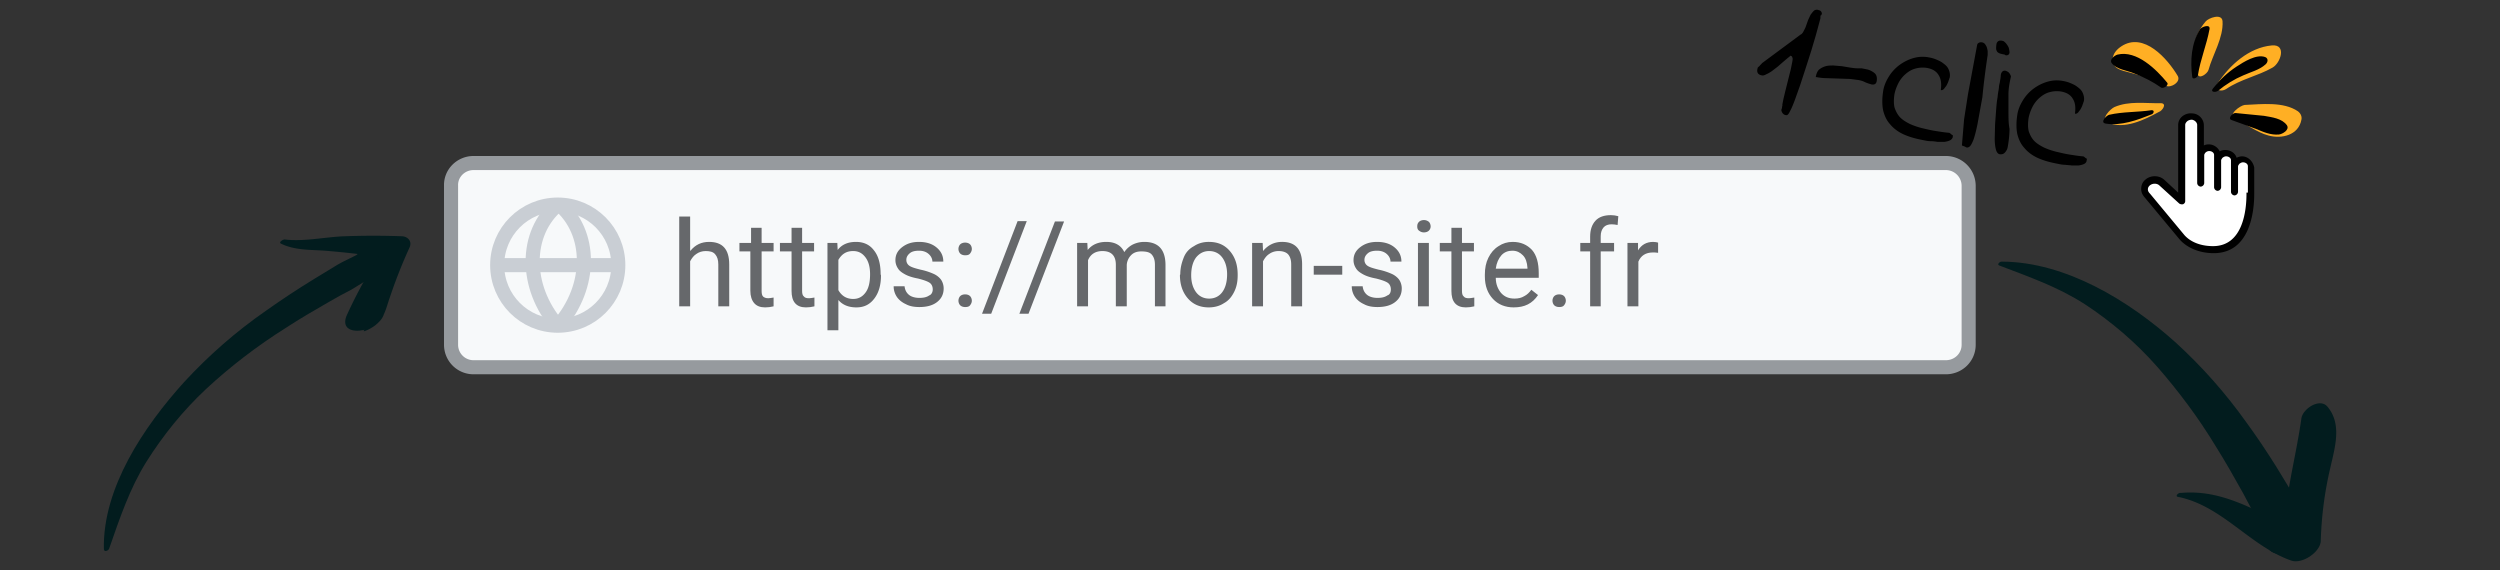 <svg xmlns="http://www.w3.org/2000/svg" xmlns:xlink="http://www.w3.org/1999/xlink" viewBox="0 0 710 162" xmlns:v="https://vecta.io/nano"><rect x="0" y="0" width="710" height="162" fill="#333333" stroke="none"/><path d="M632.2 25.3c4.1-2.8 9-3.7 13.2-6.1 2.3-1.3 4.1-6.7-.2-6.3-6.5.6-12 5.6-15.4 10.8-1.2 1.9 1 2.5 2.4 1.6h0zm2.5 8.4c3.2 1.5 6.2 3.9 9.6 4.8 3.7 1 8.5-.1 9.3-4.5.2-.9-.2-1.8-1-2.4-4.1-2.8-10.4-2-15.1-1.8-1.2.1-5 2.8-2.8 3.9h0zm-7.5-13.8c1.2-4.4 4.3-9.2 4-13.9-.2-2.3-4-.9-4.8.1-3.8 4.4-3.8 9.5-2.3 14.9.4 1.7 2.8-.1 3.1-1.1zm-13.6 9.4c-4.4.1-8.9-.7-13.1 1.1-1.1.5-4.1 3.4-1.9 4.4 4.6 2.1 10.5-.8 14.5-3 1-.3 2.5-2.5.5-2.5h0zm4.9-7.7c-2.9-4.9-9.7-12.7-16.1-8.4-1.2.8-2.3 2-2.4 3.5-.1 3 2.7 3.3 4.8 3.9 3.6.9 7.1 2.1 10.4 3.8 1.4.6 4.2-1.1 3.3-2.8h0z" fill="#ffaf24"/><path d="M629.9 25.8c2.2-1.8 4.6-3.3 7.2-4.4 2.2-1 4.5-1.5 6.3-3.1.7-.6.9-1.7-.1-2.1-2.5-.9-6.1 1.4-8.1 2.7-2.6 1.7-4.8 3.8-6.7 6.2-.9 1.1.7 1.2 1.4.7h0zm3.9 8.3l6.9 2.5c2.1.9 4.2 1.8 6.5 1.6 1-.1 3.1-1.3 2.3-2.6-1.4-2-4.3-2.3-6.5-2.7l-8.1-.8c-.8-.1-2.4 1.6-1.1 2h0zm-9.6-12.7c.7-4.5 2.5-8.7 3.3-13.1.3-1.6-2.2-.7-2.7 0-2.5 4.1-2.8 8.9-2.2 13.6.2.9 1.6 0 1.6-.5h0zM611 31.3c-4 .6-8.1.4-12 1.3-.8.2-2.7 2.2-1 2.5 4.4.7 9-1 13-2.6.7-.2 1-1.3 0-1.2h0zm4.5-7.8c-3.1-3.8-8.7-9.3-14.1-8-.8.2-2.4 1.4-1.7 2.4 1.3 1.8 4.4 2.1 6.3 2.9 2.8 1.1 5.4 2.4 7.8 4.1.7.3 2.2-.7 1.7-1.4z"/><path d="M634.2 47.6c0-.6.3-1.1.7-1.5a2.52 2.52 0 0 1 1.7-.6c1.3 0 2.4 1 2.4 2.1v7.5c0 6.4-1.8 15.8-10.5 15.8-3.1 0-6.6-1-8.9-3.4l-9.9-11.9c-.5-.6-.8-1.2-.8-1.8 0-.7.3-1.4.8-1.8 1.1-1.1 3.1-1.1 4.1 0l5.6 5.1V35.5c0-.7.3-1.2.8-1.7s1.3-.8 2.1-.7c1.4.1 2.4 1.2 2.4 2.5v8.5c0-.6.3-1.1.7-1.5a2.52 2.52 0 0 1 1.7-.6c1.3 0 2.4.9 2.4 2.1v1.6c0-.6.3-1.1.7-1.5a2.52 2.52 0 0 1 1.7-.6c1.3 0 2.4 1 2.4 2.1v1.9h-.1z" fill="#fff"/><path d="M636.7 44.4c-.5 0-1.1.2-1.5.4-.4-1.3-1.7-2.2-3.2-2.2-.6 0-1.1.1-1.6.4-.5-1.1-1.7-2-3.1-2-.5 0-1 .1-1.4.3v-5.7a3.44 3.44 0 0 0-3.4-3.4c-1.1-.1-2.1.3-2.8.9s-1.1 1.5-1.1 2.4v19.2l-3.9-3.6c-1.5-1.4-4-1.4-5.5 0-.8.7-1.1 1.6-1.1 2.6 0 1.1.5 1.8 1.1 2.5l9.9 11.9c2.2 2.4 5.7 3.8 9.6 3.8 10.3 0 11.5-11.8 11.5-16.8v-7.5c-.3-1.7-1.7-3.2-3.5-3.2zm1.3 10.7c0 4.4-.9 14.8-9.5 14.8-3.4 0-6.3-1.1-8.1-3.1L610.6 55c-.5-.5-.6-.9-.6-1.2 0-.5.2-.8.5-1.1.8-.7 2.1-.7 2.8 0l5.6 5.1a1.39 1.39 0 0 0 1.1.2c.4-.2.6-.5.6-.9V35.5c0-.4.2-.7.5-1s.8-.5 1.4-.5c.8.1 1.5.8 1.5 1.5V52a1.08 1.08 0 0 0 1 1 1.08 1.08 0 0 0 1-1v-7.9c0-.3.2-.6.4-.8a1.53 1.53 0 0 1 1-.4c.8 0 1.4.5 1.4 1.1v1.6 3.8 3.8a1.08 1.08 0 0 0 1 1 1.08 1.08 0 0 0 1-1v-3.8-3.8c0-.3.2-.5.4-.8.3-.2.6-.4 1-.4.8 0 1.4.5 1.4 1.1v1.8 4.3 2.9a1.08 1.08 0 0 0 1 1 1.08 1.08 0 0 0 1-1v-2.9-4.3c0-.3.2-.5.4-.8.3-.2.6-.4 1-.4.8 0 1.4.5 1.4 1.1v7.5h-.4v.4z"/><g stroke-width="4"><path d="M134.5 46.3h418.1a6.49 6.49 0 0 1 6.5 6.5h0v45.1c0 3.6-2.9 6.4-6.5 6.4H134.5a6.38 6.38 0 0 1-6.4-6.4h0V52.7c-.1-3.5 2.8-6.4 6.4-6.4z" fill="#f7f9fa" stroke="#969a9e" stroke-miterlimit="10"/><g fill="none" stroke="#c9ced4"><circle cx="158.4" cy="75.3" r="17.2"/><g stroke-miterlimit="10"><path d="M141.2,75.3h34.4"/><path d="M158.4 58.2c-9.5 8-9.5 23.3 0 34.3m.3-34.5c9.5 8 9.5 23.3 0 34.3"/></g></g></g><g fill="#66686b"><path d="M196.1 71.2c1.4-1.7 3.1-2.5 5.3-2.5 3.8 0 5.7 2.1 5.7 6.4V87H204V75.1c0-1.3-.3-2.2-.9-2.9s-1.5-.9-2.7-.9c-1 0-1.9.3-2.6.8-.8.5-1.3 1.2-1.8 2.1V87h-3.1V61.5h3.1v9.7h.1zm20.2-6.5V69h3.4v2.4h-3.4v11.2c0 .7.1 1.3.4 1.6s.8.5 1.5.5c.4 0 .8-.1 1.5-.2V87c-.8.2-1.6.3-2.4.3-1.4 0-2.4-.4-3.1-1.2s-1.1-2-1.1-3.5V71.4H210V69h3.3v-4.3h3 0z"/><use xlink:href="#B"/><path d="M250.2 78.2c0 2.7-.6 4.9-1.9 6.6s-2.9 2.5-5.1 2.5-3.9-.7-5.1-2.1v8.6H235V69h2.8l.1 2c1.2-1.6 3-2.3 5.2-2.3s3.9.8 5.1 2.4c1.3 1.6 1.9 3.9 1.9 6.8l.1.3h0zm-3.1-.3c0-2-.4-3.6-1.3-4.8s-2-1.8-3.5-1.8c-1.9 0-3.2.8-4.2 2.5v8.6c.9 1.6 2.3 2.5 4.2 2.5 1.5 0 2.6-.6 3.5-1.8s1.3-2.9 1.3-5.2h0zm17.8 4.3c0-.8-.3-1.5-.9-1.9s-1.7-.8-3.3-1.2c-1.6-.3-2.8-.7-3.7-1.2s-1.6-1-2-1.7c-.4-.6-.7-1.4-.7-2.3 0-1.5.6-2.7 1.9-3.7s2.8-1.5 4.8-1.5 3.7.5 5 1.6 1.9 2.4 1.9 4h-3.1c0-.8-.4-1.6-1.1-2.2s-1.6-.9-2.7-.9-2 .2-2.6.7-1 1.1-1 1.9c0 .7.3 1.3.9 1.7s1.6.7 3.2 1.1c1.5.3 2.8.8 3.7 1.2s1.7 1.1 2.1 1.7.7 1.5.7 2.4c0 1.6-.6 2.9-1.9 3.9s-3 1.4-5 1.4c-1.4 0-2.7-.2-3.8-.8-1.1-.5-2-1.2-2.6-2.1a5.29 5.29 0 0 1-.9-3h3.1c.1 1 .5 1.8 1.2 2.4s1.8.9 3 .9 2.1-.2 2.8-.7c.6-.2 1-.9 1-1.7h0zm7.3 3.2c0-.5.2-1 .5-1.3s.8-.5 1.4-.5 1.1.2 1.4.5.5.8.5 1.3-.2.9-.5 1.3-.8.5-1.4.5-1.1-.2-1.4-.5-.5-.8-.5-1.3zm0-14.7c0-.5.2-1 .5-1.3s.8-.5 1.4-.5 1.1.2 1.4.5.5.8.5 1.3-.2.9-.5 1.3-.8.5-1.4.5-1.1-.2-1.4-.5-.5-.8-.5-1.3zm9.3 18.4h-2.6L289 62.8h2.6l-10.1 26.3h0zm10.6 0h-2.6l10.1-26.2h2.6l-10.1 26.2h0zM308.8 69l.1 2c1.3-1.6 3.1-2.3 5.3-2.3 2.5 0 4.2 1 5.1 2.9a6.59 6.59 0 0 1 2.3-2.1c1-.5 2.1-.8 3.4-.8 3.9 0 5.9 2.1 6 6.3v12h-3V75.2c0-1.3-.3-2.2-.9-2.9s-1.6-.9-3-.9c-1.1 0-2.1.3-2.8 1a4.34 4.34 0 0 0-1.3 2.8V87h-3.1V75.2c0-2.6-1.3-3.9-3.8-3.9-2 0-3.4.9-4.1 2.6V87h-3.1V69h2.9 0zm26.4 8.9c0-1.8.4-3.3 1-4.8s1.6-2.5 2.9-3.2c1.2-.8 2.6-1.2 4.2-1.2 2.5 0 4.4.8 5.9 2.5s2.3 3.9 2.3 6.8v.2c0 1.8-.3 3.3-1 4.7s-1.6 2.5-2.9 3.2c-1.2.8-2.7 1.2-4.3 1.2-2.4 0-4.4-.8-5.9-2.5s-2.3-3.9-2.3-6.7l.1-.2h0zm3.1.3c0 2 .5 3.6 1.4 4.8s2.2 1.8 3.7 1.8 2.8-.6 3.7-1.8 1.4-2.9 1.4-5.1c0-2-.5-3.6-1.4-4.8s-2.2-1.8-3.7-1.8-2.7.6-3.7 1.8c-.9 1.2-1.4 2.9-1.4 5.1h0zm20.3-9.2l.1 2.3c1.4-1.7 3.2-2.6 5.4-2.6 3.8 0 5.7 2.1 5.7 6.4V87h-3.1V75.1c0-1.3-.3-2.2-.9-2.9-.6-.6-1.5-.9-2.7-.9-1 0-1.9.3-2.6.8-.8.5-1.3 1.2-1.8 2.1V87h-3.1V69h3 0zm22.6 9h-8.1v-2.5h8.1V78zm13.8 4.2c0-.8-.3-1.5-.9-1.9s-1.7-.8-3.3-1.2c-1.6-.3-2.8-.7-3.7-1.2s-1.6-1-2-1.7c-.4-.6-.7-1.4-.7-2.3 0-1.5.6-2.7 1.9-3.7s2.8-1.5 4.8-1.5 3.7.5 5 1.6 1.9 2.4 1.9 4h-3.1c0-.8-.4-1.6-1.1-2.2s-1.6-.9-2.7-.9-2 .2-2.6.7-1 1.1-1 1.9c0 .7.3 1.3.9 1.7s1.6.7 3.2 1.1c1.5.3 2.8.8 3.7 1.2s1.7 1.1 2.1 1.7.7 1.5.7 2.4c0 1.6-.6 2.9-1.9 3.9s-3 1.4-5 1.4c-1.4 0-2.7-.2-3.8-.8-1.1-.5-2-1.2-2.6-2.1a5.29 5.29 0 0 1-.9-3h3.1c.1 1 .5 1.8 1.2 2.4s1.8.9 3 .9 2.1-.2 2.8-.7c.7-.2 1-.9 1-1.7h0zm7.5-17.9c0-.5.1-.9.5-1.3.3-.3.8-.5 1.4-.5s1 .2 1.4.5c.3.3.5.8.5 1.3s-.2.9-.5 1.2-.8.5-1.4.5-1-.2-1.4-.5-.5-.7-.5-1.2zm3.3 22.7h-3.1V69h3.1v18z"/><use xlink:href="#B" x="187.4"/><path d="M429.9 87.3c-2.4 0-4.4-.8-5.9-2.4s-2.3-3.7-2.3-6.4V78c0-1.8.3-3.4 1-4.8s1.6-2.5 2.9-3.3c1.2-.8 2.5-1.2 4-1.2 2.3 0 4.1.8 5.5 2.3 1.3 1.5 1.9 3.7 1.9 6.6v1.3h-12.2c0 1.8.6 3.2 1.5 4.3 1 1.1 2.2 1.6 3.8 1.6 1.1 0 2-.2 2.8-.7.8-.4 1.4-1 2-1.8l1.9 1.5c-1.6 2.4-3.8 3.5-6.9 3.5h0zm-.4-16.1c-1.2 0-2.3.4-3.1 1.3s-1.4 2.2-1.6 3.8h9v-.2c-.1-1.6-.5-2.8-1.3-3.6s-1.7-1.3-3-1.3h0zm11.4 14.2c0-.5.2-1 .5-1.3s.8-.5 1.4-.5 1.1.2 1.4.5.5.8.5 1.3-.2.9-.5 1.3-.8.5-1.4.5-1.1-.2-1.4-.5-.5-.8-.5-1.3zm10.7 1.6V71.4h-2.8V69h2.8v-1.8c0-1.9.5-3.4 1.5-4.5s2.5-1.6 4.4-1.6c.7 0 1.4.1 2.1.3l-.2 2.5c-.5-.1-1.1-.2-1.7-.2-1 0-1.8.3-2.3.9s-.8 1.4-.8 2.5V69h3.8v2.4h-3.8V87h-3 0zm19.3-15.2c-.5-.1-1-.1-1.5-.1-2 0-3.4.9-4.1 2.6V87h-3.1V69h3v2.1c1-1.6 2.4-2.4 4.3-2.4.6 0 1 .1 1.4.2v2.9h0z"/></g><g fill="#021c1e"><path d="M31 155.8c3-8.6 5.8-17 10.6-24.7 4.8-7.6 10.4-14.5 16.9-20.6 7-6.5 14.6-12.3 22.7-17.4 4-2.6 8.1-5 12.3-7.4 2.1-1.2 4.2-2.4 6.4-3.5.9-.5 4.2-2.7 4.6-2.7 4.4-.2 8.1-3.2 9.2-7.4l.1-.5c.2-1.1-.3-2.2-1.2-2.8l-.4-.2c-3.9-2.1-8.4.7-10.8 3.7-.1.2-4.3 2.1-5.4 2.8l-6.9 4.2c-4.6 2.8-9.1 5.8-13.5 8.9-8.5 5.9-16.3 12.7-23.3 20.3C41 121 29.1 138.5 29.5 156c.1.9 1.3.4 1.5-.2h0zm536.8-80.4c8.4 3.2 16.7 6.1 24.3 11 7.6 5 14.5 10.9 20.5 17.7 6.2 7.1 11.8 14.6 16.7 22.7 2.7 4.3 5.2 8.7 7.7 13.2l3.4 6.4c.9 1.7 3.2 4.7 3.2 6.7s.7 3.7 2.8 4.1l1.7.4c3 .6 7.2-1.6 8.1-4.5l.5-1.6c.5-1.7.8-4-1.1-5-2.3-1.3-3.6-4.9-4.9-7l-4.2-6.9c-2.7-4.3-5.5-8.5-8.5-12.6-5.9-8.3-12.7-16-20.3-22.9-13.1-11.7-31-22.7-49.1-22.8-.6-.1-1.6.8-.8 1.1h0 0 0z"/><path d="M79.8 69.2c3.9 1.9 8.2 1.7 12.5 2 6.1.5 12.2 1.2 18.3 2.2l-.8-3.9c-4.4 6.4-8.1 13-11.3 20-2.9 6.7 8.8 5.1 10.5-.2-.1.2-9 6.5-4.4 4.3 1.2-.6 2.4-1.4 3.2-2.4 1.6-1.9 2.1-4.5 2.9-6.7 1.6-4.8 3.5-9.6 5.6-14.2.8-1.7-.4-3.1-2.1-3.2-5.4-.2-10.9-.2-16.4 0s-11.6 1.6-17 .9c-.4 0-1.8.8-1 1.2zm538.7 71.9c12.6 2.5 20.5 14 32.2 18.1 3.1 1.1 8.3-2.4 8.4-5.6.2-7 1.1-13.9 2.7-20.7 1.3-5.8 3.4-12.4-.8-17.4-2.2-2.6-7 .6-7.4 3.3-1.8 12.8-5.7 25.4-5 38.4l8.4-6.7a129.11 129.11 0 0 1-19.2-6.9c-6.1-2.6-11.8-4.2-18.5-3.6-.5-.2-1.7.9-.8 1.1h0 0 0z"/></g><path d="M517.3 4.2l.1-.3v-.2c-.1-.3-.2-.5-.5-.7-.2-.1-.4-.1-.6-.2-.4-.1-.9 0-1.2.3s-.6.7-.9 1.1l-.7 1.5-.6 1.7c-.2.6-.5 1.1-.7 1.5s-.5.8-.8.9l-10.8 8c-.1.1-.2.1-.3.3l-.4.4c-.1.1-.2.3-.4.4l-.2.2-.1.1-.1.4c-.2 1 .2 1.6 1.2 1.8.4.1.8 0 1.3-.3.5-.2 1-.5 1.6-.9l1.7-1.3 1.6-1.4 1.3-1.1c.3-.2.5-.4.7-.6.2.1.3.2.4.2.1.2.1.3.2.5v.5l-.1.6-.3 1.5c-.1.6-.3 1.3-.5 2.1l-.6 2.4-.6 2.4-.5 2.1-.3 1.5v.3c0 .2-.1.4-.1.5 0 .2 0 .3-.1.5l-.1.3v.1c.1.5.3.8.5 1s.5.4.9.4c.3.1.7-.3 1.1-1.2.4-.7.8-1.7 1.3-3l1.5-4.2 1.6-4.9 1.6-5 1.3-4.4.9-3.3.4-1.5v-.3c0-.2 0-.4.1-.6.1.2.1 0 .2-.1h0zm14.4 16.1c-.5-.3-1-.5-1.5-.6l-1.5-.3h-.3-.4-.3-.2c-.6 0-1.3-.1-2-.2l-2.4-.4-2.4-.2c-.8 0-1.5 0-2.2.2s-1.3.5-1.8.9-.8 1.1-1 2v.2h.2a15.04 15.04 0 0 0 2.9.3l3 .1 2.9.1c1 0 1.9.2 2.9.3.7.1 1.4.3 2 .6s1.3.5 2 .7c.8.1 1.3-.2 1.4-1.1.1-.7 0-1.2-.2-1.6s-.6-.7-1.1-1h0zm22.7 18s-.2-.1-.4-.3-.4-.3-.6-.3c-1.2-.1-2.4-.3-3.7-.5s-2.5-.5-3.8-.8c-1.2-.3-2.4-.7-3.5-1.2-1-.5-2-1.1-2.7-1.8s-1.2-1.6-1.6-2.7c-.3-1-.3-2.3-.1-3.8.2-1.1.6-2.2 1.1-3.2s1.2-1.9 2-2.6 1.7-1.3 2.8-1.6c1-.3 2.2-.4 3.4-.2 1.6.3 2.7 1 3.3 2.1.7 1.1.8 2.5.6 4v.2h.2c.2 0 .5-.1.8-.5.2-.3.5-.6.7-1s.4-.8.5-1.2c.2-.4.2-.7.3-.8.2-.9 0-1.7-.3-2.4s-.8-1.2-1.5-1.7c-.6-.5-1.3-.8-2-1.1s-1.5-.5-2.1-.6c-1.5-.3-3-.2-4.4.2s-2.8 1.1-4 2a11.84 11.84 0 0 0-3 3.3c-.8 1.3-1.4 2.7-1.6 4.2-.3 2-.3 3.7 0 5.3.4 1.6 1 2.9 2 4 .9 1.1 2.2 2.1 3.7 2.8s3.2 1.2 5.2 1.6l1 .2c.5.1 1 .2 1.7.2s1.3.1 1.9.2h1.9c.6-.1 1.1-.2 1.5-.4.5-.2.8-.6.9-1v-.5l-.2-.1h0zm10.1-22.7v-.9c0-.4-.1-.7-.2-1.1s-.3-.7-.5-1c-.4-.6-1.2-.7-1.7-.5-.2.1-.5.2-.6.7l-1.3 7-1.3 7-1.1 7.1-.6 7.2v.2l.2.1c.3.1.6.2.9.4.1 0 .1 0 .2.1.3 0 .6 0 1-.4.3-.3.6-.9 1-1.9.3-.9.7-2.3 1.1-4.3l1.4-7.7c.3-3.2.8-7.3 1.5-12h0zm5.9 16.1v-4.9c0-1.6.3-3.3.7-5v-.1-.1c-.2-.4-.3-.7-.6-1-.2-.2-.6-.4-.9-.5a.96.96 0 0 0-.9.2c-.3.3-.5.7-.5 1.4l-.1.8c-.1.4-.1.7-.2 1.1s-.2.8-.2 1.2l-.1.8c-.1.4-.2 1.1-.3 2.1-.2 1-.3 2.2-.4 3.5l-.3 4.1-.1 4c0 1.2.1 2.2.3 3 .2.9.6 1.4 1.1 1.5.7.1 1.2-.1 1.6-.6s.6-.9.7-1.5c.3-1.7.5-3.5.5-5.1-.3-1.6-.3-3.3-.3-4.9h0zm-.8-16c.9.1 1.1-.5 1.1-.8 0-.4-.1-.8-.2-1.3-.2-.5-.5-.9-.8-1.3-.4-.4-.7-.7-1-.7-.4-.1-.8-.1-1 0-.3.1-.6.4-.7.9-.1.6-.1 1-.1 1.3 0 .4.2.7.3.9.2.2.5.4.8.5s.8.2 1.3.3l.3.2h0zm23.1 29.4l-.2-.1s-.2-.1-.4-.3-.4-.3-.6-.3c-1.2-.1-2.4-.3-3.7-.5s-2.5-.5-3.8-.8c-1.2-.3-2.4-.7-3.5-1.2-1-.5-2-1.1-2.7-1.8s-1.2-1.6-1.6-2.7c-.3-1-.3-2.3-.1-3.8.2-1.1.6-2.2 1.1-3.2s1.2-1.9 2-2.6 1.7-1.3 2.8-1.6c1-.3 2.2-.4 3.4-.2 1.6.3 2.7 1 3.3 2.1.7 1.1.8 2.5.6 4v.2h.2c.2 0 .5-.1.8-.5.2-.3.5-.6.7-1s.4-.8.5-1.2c.2-.4.2-.7.3-.8.2-.9 0-1.7-.3-2.4s-.8-1.2-1.5-1.7c-.6-.5-1.3-.8-2-1.1s-1.5-.5-2.1-.6c-1.5-.3-3-.2-4.4.2s-2.8 1.1-4 2a11.84 11.84 0 0 0-3 3.3c-.8 1.3-1.4 2.7-1.6 4.2-.3 2-.3 3.7 0 5.3.4 1.6 1 2.9 2 4 .9 1.1 2.2 2.1 3.7 2.8s3.2 1.2 5.2 1.6l1 .2c.5.1 1 .2 1.7.2.6.1 1.3.1 1.9.2h1.9c.6-.1 1.1-.2 1.5-.4.5-.2.8-.6.8-1l.1-.5h0z"/><defs ><path id="B" d="M227.8 64.7V69h3.4v2.4h-3.4v11.2c0 .7.1 1.3.5 1.6.3.4.8.5 1.5.5.4 0 .8-.1 1.5-.2V87c-.8.2-1.6.3-2.4.3-1.4 0-2.4-.4-3.1-1.2s-1-2-1-3.5V71.4h-3.3V69h3.3v-4.3h3 0z"/></defs></svg>